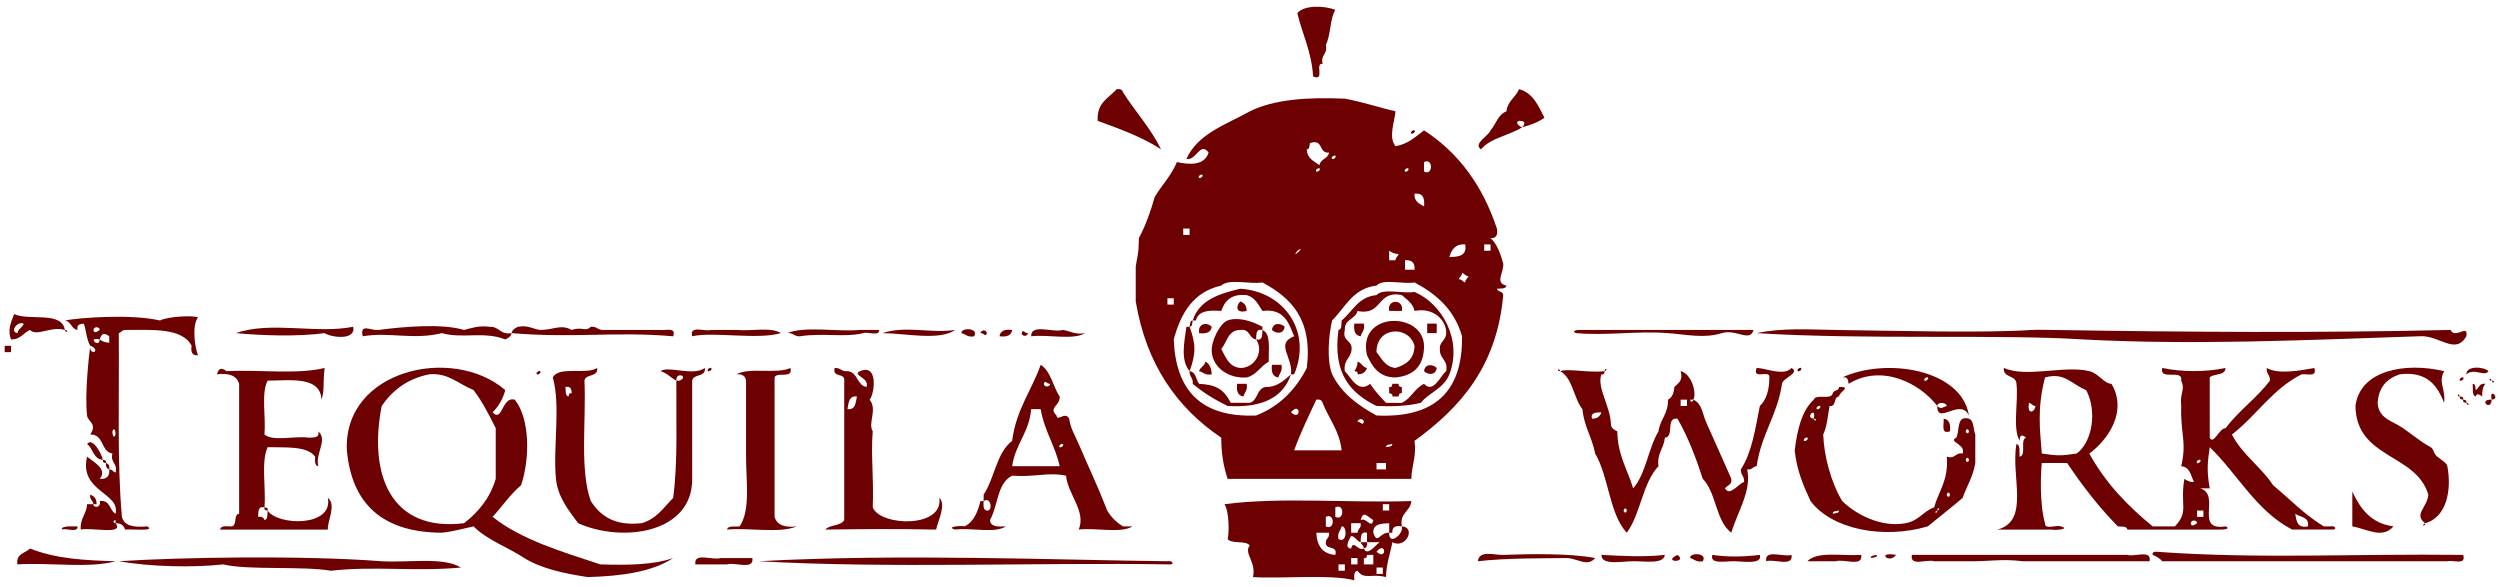 <?xml version="1.0" encoding="utf-8"?>
<!-- Generator: Adobe Illustrator 21.0.2, SVG Export Plug-In . SVG Version: 6.00 Build 0)  -->
<svg version="1.1" id="logo-customer-tequila-works" xmlns="http://www.w3.org/2000/svg" xmlns:xlink="http://www.w3.org/1999/xlink" x="0px" y="0px"
	 viewBox="0 0 538 126.316" enable-background="new 0 0 538 126.316" xml:space="preserve">
<g>
	<g id="XMLID_3_">
		<path fill="#6D0000" d="M536.216,81.918C537.033,81.846,536.629,82.904,536.216,81.918L536.216,81.918z"/>
		<path fill="#6D0000" d="M536.216,86.01C535.562,83.172,538.255,85.865,536.216,86.01L536.216,86.01z"/>
		<path fill="#6D0000" d="M536.216,81.918C535.392,81.983,535.797,80.924,536.216,81.918L536.216,81.918z"/>
		<path fill="#6D0000" d="M536.216,86.01C536.023,88.686,533.209,85.881,536.216,86.01L536.216,86.01z"/>
		<path fill="#6D0000" d="M535.53,79.873c-0.905,1.301-3.024-0.785-4.771,0.678C530.775,78.57,534.616,78.943,535.53,79.873z"/>
		<path fill="#6D0000" d="M532.804,83.955c0.695-0.436,0.704-1.559,2.046-1.357c-0.533,0.607-0.735,1.535-0.68,2.725
			c-0.606-0.42-1.221-0.824-1.366,0c-0.922-0.211-0.565-1.705-0.679-2.725C532.789,82.613,532.651,83.43,532.804,83.955z"/>
		<path fill="#6D0000" d="M530.759,86.69C531.584,86.617,531.179,87.676,530.759,86.69L530.759,86.69z"/>
		<path fill="#6D0000" d="M527.347,71.002c1.018,2.078,3.889-1.455,3.411,1.367c-2.434,4.188-5.797-0.381-10.229,0
			c-25.042,0.832-48.355,1.932-72.264,0.678c-17.701-1.154-46.543,0.115-70.228-1.357c5.58-1.188,11.393-0.76,17.046-0.688
			c12.97,0.178,31.924,0.695,42.273,0c1.181-0.072,2.838-0.016,4.083,0C470.114,71.463,499.321,71.674,527.347,71.002z"/>
		<path fill="#6D0000" d="M530.08,86.01c0.412,0.033,0.809,0.098,0.679,0.68C530.346,86.649,529.95,86.584,530.08,86.01z"/>
		<path fill="#6D0000" d="M530.08,119.412c0.695,2.289-2.119,1.061-3.412,1.367c-1.367,0-2.725,0-4.092,0
			c-19.091,0-38.174,0-57.266,0c-0.5-0.639-1.244-1.035-2.045-1.367c-0.129-0.582,0.259-0.646,0.68-0.678
			C486.214,120.342,506.655,119.129,530.08,119.412z"/>
		<path fill="#6D0000" d="M530.08,81.231c0.348,0.357-0.493,0.873-0.688,0.688C529.045,81.563,529.885,81.045,530.08,81.231z"/>
		<path fill="#6D0000" d="M529.392,85.322c0.421,0.041,0.809,0.105,0.688,0.688C529.659,85.969,529.271,85.904,529.392,85.322z"/>
		<path fill="#6D0000" d="M529.392,85.322C528.568,85.395,528.98,84.336,529.392,85.322L529.392,85.322z"/>
		<path fill="#6D0000" d="M526.668,100.322c0.954,4.996-0.081,10.988-4.771,12.273c-2.555-1.908,0.445-3.33,0.68-6.137
			c-2.636-8.951-15.517-7.666-15.679-19.092c0.971-7.682,10.625-9.484,19.091-7.494c-1.342,2.434,0.315,3.639,0,6.816
			c-1.512-3.711-3.622-6.834-9.549-6.139c-2.741,0.891-4.545,2.727-4.771,6.139c0.154,3.443,3.355,3.971,5.458,5.449
			c1.674,1.19,3.663,2.725,4.771,3.412c1.65,1.027,1.375,0.551,2.047,2.047C524.363,98.535,526.53,99.393,526.668,100.322z"/>
		<path fill="#6D0000" d="M521.896,112.596C521.962,113.422,520.902,113.018,521.896,112.596L521.896,112.596z"/>
		<path fill="#6D0000" d="M515.081,113.275c-2.402,2.75-5.499,0.615-8.862,0c0-2.498,0-4.996,0-7.496
			C507.949,109.5,510.245,112.652,515.081,113.275z"/>
		<path fill="#6D0000" d="M501.439,113.275c1.221-0.193,1.398,0.647,0.688,0.688c-2.96,0-5.911,0-8.862,0
			c-7.77-4.051-11.708-11.926-17.732-17.732c-0.396,2.928-0.736,4.803,0,8.861c-0.679,0-1.358,0-2.046,0
			c4.602,1.416-1.447,9.244,5.458,8.184c1.245,0.533-0.412,0.736-1.366,0.688c-0.906,0-1.819,0-2.725,0c-5.685,0-11.361,0-17.046,0
			c-0.113-0.801-1.245-0.582-2.046-0.688c-4.059-4.123-7.625-8.732-10.908-13.633c-1.819,0-3.639,0-5.458,0
			c-0.234,2.078-0.509,8.822,0.688,12.953c-0.113,1.48,2.417,0.309,3.404,0.68c2.167,0.574-1.205,0.899-2.046,0.688
			c-3.856,0-7.722,0-11.587,0c7.107-1.867,2.798-11.498,4.092-18.412c0.922,0.211,0.565,1.707,0.679,2.725
			c1.536-0.281,0.024-3.613,1.366-4.09c-0.841-0.762-1.398-0.592-1.366,0.686c-1.576-2.74-0.234-8.4-0.679-12.273
			c-0.081-1.965-2.911-1.18-2.726-3.412c4.925,2.158,13.035-0.631,18.404,0.688c2.061,0.502,3.089,2.66,4.77,2.725
			c3.575,6.064-0.936,12.201-4.77,15c3.461,6.314,8.256,11.287,13.641,15.678c1.585,0,3.178,0,4.771,0
			c3.097-3.217,1.06-4.584,2.046-10.228c0.55,0.363,1.107,0.711,2.046,0.687c-0.646-1.4-0.849-3.25-2.733-3.412
			c1.246-5.273-0.178-6.842,0-12.955c-0.323-3.016,0.939-3.387,0-5.449c0.413-2.684-4.714,0.17-4.084-2.732
			c4.214,0.889,9.413,0.889,13.634,0c-0.073,1.754-2.539,1.1-3.412,2.045c0,4.318,0,8.637,0,12.955
			c0.849,1.672,1.989-2.039,3.412-2.047c2.822-3.768,6.703-6.469,9.541-10.221c0.089-1.229-0.832-1.439-0.679-2.732
			c2.507,1.479,7.52,0.5,10.228,0c0.688,2.053-1.52,1.213-2.725,1.365c-6.219,3.105-9.743,8.896-15,12.955
			c2.24,4.342,6.251,6.93,8.863,10.908c3.589,3,6.808,6.371,10.907,8.861C500.534,113.275,500.986,113.275,501.439,113.275z
			 M496.669,113.275c0.323-2.135-1.715-1.924-2.726-2.725C494.177,112.135,494.38,113.744,496.669,113.275z M474.174,111.229
			c0-0.451,0-0.904,0-1.357c-0.453,0-0.914,0-1.367,0c0,0.453,0,0.906,0,1.357C473.26,111.229,473.72,111.229,474.174,111.229z
			 M472.806,99.643c0.185,0.186,1.035-0.332,0.68-0.68C473.301,98.77,472.451,99.287,472.806,99.643z M472.806,112.596
			c-0.008-0.686-1.196-0.855-1.366,0C471.586,113.422,472.201,113.018,472.806,112.596z M446.899,97.598
			c3.389-2.475,4.44-9.162,2.046-13.643c-3.291-1.357-4.658-3.912-8.862-2.725c-1.738,6.809-1.075,11.305-0.688,16.367
			C442.76,98.106,443.536,98.106,446.899,97.598z M436.671,86.69c-0.582,2.377,1.075,2.361,1.366,0.678
			C437.35,87.367,437.228,86.818,436.671,86.69z"/>
		<path fill="#6D0000" d="M457.807,119.412c1.553,0.494,5.321-1.229,4.771,1.367c-9.088,0-18.177,0-27.266,0
			c-4.811-0.582-6.809,0.09-12.274,0c-2.273,0-4.544,0-6.817,0c-1.552-0.502-5.319,1.229-4.777-1.367
			C426.902,119.412,442.355,119.412,457.807,119.412z"/>
		<path fill="#6D0000" d="M425.083,93.506c0,2.045,0,4.092,0,6.137c-0.468,2.943-1.843,4.973-2.724,7.496
			c-2.442,2.111-5.006,4.082-7.504,6.137c-9.599,2.822-20.637,0.639-25.229-5.449c-1.505-3.268-2.968-6.582-3.404-10.908
			c0.55-4.455,1.504-8.498,4.091-10.908c0.47-1.35,3.801,0.162,4.092-1.367c0.162-0.744,1.351-0.461,1.358-1.365
			c2.879-0.113-0.008,1.051,0,2.045c-1.285,0.082-0.469,2.256-2.045,2.045c-0.373,2.127-0.559,4.447-1.359,6.139
			c0.162,4.576,1.617,10.195,4.084,14.32c2.821,2.756,8.215,5.756,13.641,4.77c2.847-0.516,3.85-2.627,6.137-3.412
			c0.995-3.541,3.162-5.918,2.726-10.908c1.924,0.566,1.763-0.961,3.413-0.678c0.784-1.998-3.275-2.531-1.367-3.412
			c0.623-1.197,0.234-3.396,1.367-4.092C425.059,89.438,424.469,92.074,425.083,93.506z M423.038,92.826c0,0.371,0.55,0.768,0.679,0
			C423.717,92.445,423.168,92.049,423.038,92.826z M423.038,98.963c0,0.373,0.55,0.77,0.679,0
			C423.717,98.584,423.168,98.188,423.038,98.963z M419.625,106.459c0.009-0.379-0.549-0.775-0.679,0
			C418.946,106.84,419.496,107.236,419.625,106.459z M416.901,109.871C417.895,109.451,416.827,109.047,416.901,109.871
			C415.906,110.283,416.973,110.697,416.901,109.871z M394.405,110.551c0.526-0.154,1.343-0.016,1.358-0.68
			C395.238,110.016,394.422,109.889,394.405,110.551z M390.993,88.047c0.185,0.195,1.035-0.322,0.68-0.68
			C391.486,87.182,390.637,87.699,390.993,88.047z M390.313,90.094C390.734,91.088,391.138,90.027,390.313,90.094
			C390.961,87.264,388.268,89.955,390.313,90.094z M388.268,94.871c0.186,0.186,1.034-0.33,0.679-0.686
			C388.761,93.998,387.912,94.516,388.268,94.871z"/>
		<path fill="#6D0000" d="M423.717,89.414c-1.844-3.898-6.873,2.207-6.815-2.047c0.896,0.816,1.075,0.268,2.045,0
			c-0.153-0.863-2.037-0.889-2.045,0c-3.736-4.883-11.911-9.137-19.092-4.769c-0.072-0.834-0.202-1.617-1.366-1.367
			C405.943,76.84,422.157,79.5,423.717,89.414z M414.176,81.918c0.186,0.186,1.034-0.33,0.68-0.688
			C414.669,81.045,413.82,81.563,414.176,81.918z"/>
		<path fill="#6D0000" d="M418.267,90.094c1.196,0.17,1.552,1.172,1.357,2.732C417.58,93.514,418.421,91.307,418.267,90.094z"/>
		<path fill="#6D0000" d="M408.039,119.412C406.542,121.498,403.672,118.629,408.039,119.412L408.039,119.412z"/>
		<path fill="#6D0000" d="M403.947,119.412c-0.017,0.664-0.834,0.525-1.366,0.68C402.604,119.43,403.422,119.566,403.947,119.412z"
			/>
		<path fill="#6D0000" d="M400.535,119.412c0.42,2.693-3.744,0.801-5.45,1.367c-2.046,0-4.092,0-6.138,0
			C391.034,118.549,396.5,119.695,400.535,119.412z"/>
		<path fill="#6D0000" d="M387.581,79.186c0.355,0.355-0.493,0.873-0.68,0.688C386.546,79.516,387.395,79,387.581,79.186z"/>
		<path fill="#6D0000" d="M385.535,79.186c1.933,1.107-1.893,2.135-2.046,3.412c-0.986,6.736-4.512,10.932-5.45,17.725
			c-0.873,0.041-0.945,0.873-2.046,0.688c1.003,4.656-2.134,9.178-3.412,13.633c-3.38-2.523-3.202-8.611-6.137-11.596
			c-1.505-4.625-3.202-9.064-5.45-12.953c-2.644-0.365-0.59,3.961-2.725,4.092c-0.178,2.328-1.73,3.273-1.366,6.137
			c-3.429,3.613-3.833,10.26-6.817,14.32c-3.824-4.133-3.841-12.072-6.816-17.045c-0.622-3.469-2.393-5.791-2.732-9.551
			c-1.917-2.393-2.029-6.598-4.772-8.174c1.488-0.646,6.121,0.412,9.55,0c-0.04,0.412-0.104,0.801-0.688,0.678
			c-1.075,2.904,2.021,6.906,2.046,10.908c0.146,0.768,0.761,1.061,1.367,1.367c0.08,5.143,2.216,8.232,3.412,12.266
			c2.757-3.145,3.234-8.578,5.45-12.266c0.363-2.596,2.126-3.783,2.046-6.816c0.913-0.453,1.269-1.465,1.365-2.732
			c0.769-0.816,1.941-1.238,1.358-3.404c2.313,0.502,3.526,4.672,2.734,6.137c-0.235,0-0.462,0-0.688,0
			c0.13,0.768,0.688,0.371,0.688,0c1.859,0.793,1.956,3.008,2.724,4.771c1.877,4.293,3.729,8.264,5.45,12.266
			c0.21,1.342-0.913,1.359-1.358,2.045c1.027,1.852,2.936-1.082,4.092-1.357c0.154-1.293-0.769-1.504-0.688-2.725
			c2.361-3.559,3.113-8.709,4.092-13.643c1.398-1.332,2.038-3.42,2.046-6.137c0.219-1.803-3.816,0.639-2.726-2.045
			C380.094,79.217,383.877,81.022,385.535,79.186z M363.04,87.367c0-0.451,0-0.904,0-1.357c-0.452,0-0.905,0-1.367,0
			c0,0.453,0,0.906,0,1.357C362.135,87.367,362.588,87.367,363.04,87.367z M349.407,109.871c-0.009,0.373,0.55,0.768,0.679,0
			C350.086,109.492,349.536,109.096,349.407,109.871z M342.583,90.094c1.173,0.039,1.754-0.525,2.045-1.359
			C343.56,88.799,342.266,88.639,342.583,90.094z"/>
		<path fill="#6D0000" d="M385.535,119.412c0.42,2.693-3.743,0.801-5.45,1.367C379.664,118.086,383.829,119.971,385.535,119.412z"/>
		<path fill="#6D0000" d="M378.719,119.412c0.606,2.111-3.437,1.4-5.449,1.367c-1.974-0.041-5.41,0.729-4.771-1.367
			C371.408,119.85,374.886,119.899,378.719,119.412z"/>
		<path fill="#6D0000" d="M347.361,71.002c9.994,0,19.996,0,29.999,0c-0.761,2.75-3.752-0.275-6.825,0.688
			c-3.809,1.18-7.39,0.322-11.586,0c-6.559-0.518-13.052,0.582-19.77,0c-1.051-0.363-0.049-0.711,0.679-0.688
			c0.914,0,1.819,0,2.726,0C344.176,71.002,345.768,71.002,347.361,71.002z"/>
		<path fill="#6D0000" d="M363.719,120.092c-0.218-1.197,3.825-1.213,2.726,0.688C365.021,121.063,364.64,120.311,363.719,120.092z"
			/>
		<path fill="#6D0000" d="M360.994,119.412C363.34,121.176,357.484,121.063,360.994,119.412L360.994,119.412z"/>
		<path fill="#6D0000" d="M358.269,119.412c-0.219,2.047-4.205,1.344-6.816,1.367c-2.516,0.016-6.865,0.945-6.825-1.367
			C349.164,119.639,353.781,119.93,358.269,119.412z"/>
		<path fill="#6D0000" d="M345.315,79.873C345.243,79.047,346.302,79.451,345.315,79.873L345.315,79.873z"/>
		<path fill="#6D0000" d="M343.269,120.092c-1.625,2.037-3.986-0.023-6.137,0c-5.466,0.082-12.833-0.031-19.092,0.688
			c0.284-2.482,3.599-1.293,5.45-1.367C329.094,119.195,338.053,119.049,343.269,120.092z"/>
		<path fill="#6D0000" d="M335.765,79.873C334.941,79.938,335.345,78.877,335.765,79.873L335.765,79.873z"/>
		<path fill="#6D0000" d="M326.903,19.188c3.049,0.816,4.133,3.598,5.458,6.137c-1.301,0.971-2.959,1.586-4.778,2.045
			c0.768-0.84,0.599-1.399-0.68-1.357c-0.954,0.234-0.056,1.197,0.68,1.357c-2.741,1.805-6.824,2.266-8.862,4.772
			c-1.811-1.205,1.609-2.877,2.046-4.092c1.165-1.334,1.593-3.402,3.413-4.084C324.437,21.727,326.168,20.957,326.903,19.188z"/>
		<path fill="#6D0000" d="M324.179,61.461c-0.114,0.801-1.246,0.574-2.047,0.678c0.17,0.746,1.358,0.471,1.358,1.367
			c-1.358,15.461-9.339,24.291-19.082,31.365c0.452,3.412-0.631,5.273-0.689,8.176c-13.18,0-26.359,0-39.539,0
			c-0.842-2.572-1.375-5.441-1.367-8.861c-9.501-6.406-16.115-15.695-18.403-29.312c0-2.506,0-5.006,0-7.504
			c0.372-2.523,0.631-2.449,0.679-6.137c1.432-2.66,2.507-5.67,3.412-8.863c1.52-2.562,3.591-4.592,4.771-7.496
			c2.66,0.6,5.951,0.809,6.815-2.045c-1.835-2.449-2.644,1.844-4.77,1.359c2.481-5.467,8.538-7.367,13.632-10.223
			c5.159-2.57,12.363-3.088,20.458-2.732c3.841,0.703,7.228,1.869,10.907,2.732c-0.209,2.24-1.576,5.58,0,7.496
			c2.718-0.461,4.318-2.045,6.138-3.412c7.447,4.82,12.622,11.928,15.679,21.137c0.235,1.375-0.137,2.135-1.366,2.047
			c1.44,1.293,2.103,3.355,2.725,5.457C323.677,58.719,321.592,60.838,324.179,61.461z M320.766,53.965c0-0.461,0-0.914,0-1.367
			c-0.452,0-0.906,0-1.358,0c0,0.453,0,0.906,0,1.367C319.86,53.965,320.314,53.965,320.766,53.965z M311.904,55.324
			c1.997-0.049,3.841-0.244,3.412-2.727C313.134,52.461,312.365,53.738,311.904,55.324z M315.316,60.781
			c-0.008-0.688,0.551-0.816,0.68-1.365c-0.688,0-0.809-0.551-1.367-0.68c0.008,0.68-0.549,0.809-0.679,1.357
			C314.636,60.094,314.759,60.652,315.316,60.781z M296.225,89.414c12.404,0.59,18.573-5.062,18.403-17.045
			c-1.601-5.668-5.474-9.065-10.22-11.588c-2.523,0.438-6.793-0.881-8.184,0.68c-5.094,0.59-6.695,4.666-9.55,7.504
			c-0.752,3.162-1.204,8.514,0,11.586C288.706,84.66,292.256,87.248,296.225,89.414z M306.454,36.92
			c1.982,1.002,1.982-3.049,0-2.047C306.454,35.553,306.454,36.233,306.454,36.92z M306.454,44.416
			c0.186-1.779-0.25-2.936-2.045-2.727C304.287,43.397,305.452,43.826,306.454,44.416z M304.409,58.049
			c0.12-1.481-0.559-2.168-2.046-2.037c0,0.678,0,1.357,0,2.037C303.042,58.049,303.72,58.049,304.409,58.049z M302.363,36.92
			c0.185,0.186,1.035-0.332,0.679-0.688C302.856,36.047,302.007,36.565,302.363,36.92z M300.996,54.645
			c-0.938,0.031-1.496-0.324-2.045-0.68c0,0.68,0,1.359,0,2.047c0.452,0,0.913,0,1.365,0
			C300.308,55.324,300.867,55.193,300.996,54.645z M298.271,96.231c0.525-0.154,1.342-0.016,1.358-0.68
			C299.103,95.705,298.287,95.568,298.271,96.231z M298.271,101.01c0-0.461,0-0.914,0-1.367c-0.688,0-1.366,0-2.046,0
			c0,0.453,0,0.906,0,1.367C296.905,101.01,297.584,101.01,298.271,101.01z M292.134,90.781c0.761-0.074,1.06,0.986,1.367,0
			C293.493,90.094,292.303,89.924,292.134,90.781z M278.502,96.918c3.403,0,6.815,0,10.22,0c-0.484-4.287-2.757-6.793-4.091-10.229
			c-0.146-0.535-0.566-0.793-1.359-0.68C281.606,89.568,279.884,93.068,278.502,96.918z M286.676,34.188
			c0.194,0.193,1.035-0.324,0.688-0.68C287.169,33.322,286.328,33.838,286.676,34.188z M285.997,32.828
			c-2.305,0.26-1.076-3.024-4.092-2.045c-0.153,0.525-0.017,1.342-0.679,1.358c0.048,2.006,1.561,2.539,2.725,3.412
			C284.153,34.162,285.795,34.219,285.997,32.828z M283.271,36.92c0.187,0.186,1.035-0.332,0.68-0.688
			C283.765,36.047,282.916,36.565,283.271,36.92z M281.226,79.186c1.285-10.602-3.493-15.145-9.55-18.404
			c-2.741,0.438-7.245-0.889-8.862,0.68c-5.951,1.318-8.685,5.854-10.221,11.586c0.404,10.957,5.878,16.852,17.725,16.367
			C275.38,87.434,278.824,83.834,281.226,79.186z M279.18,53.965C277.531,56.244,281.469,52.316,279.18,53.965L279.18,53.965z
			 M277.813,88.734C280.11,90.805,279.884,86.213,277.813,88.734L277.813,88.734z M258.044,38.277
			c0.185,0.195,1.034-0.322,0.679-0.678C258.537,37.414,257.687,37.93,258.044,38.277z M255.998,50.553c0-0.453,0-0.906,0-1.367
			c-0.453,0-0.905,0-1.367,0c0,0.461,0,0.914,0,1.367C255.093,50.553,255.545,50.553,255.998,50.553z M252.594,65.553
			c0-0.453,0-0.906,0-1.367c-0.461,0-0.913,0-1.367,0c0,0.461,0,0.914,0,1.367C251.68,65.553,252.133,65.553,252.594,65.553z"/>
		<path fill="#6D0000" d="M304.409,62.828c5.91,2.498,10.35,10.342,7.495,17.723c-1.181,3.074-4.439,3.932-6.137,6.139
			c-2.733,0.67-5.984,0.832-9.542,0.678c-5.482-2.699-9.493-6.873-8.183-16.365c0.801-0.105,0.574-1.236,0.679-2.037
			c2.378-1.949,3.55-5.094,7.504-5.459C297.616,61.938,301.886,63.256,304.409,62.828z M311.224,79.873
			c0.445-2.498-1.479-2.621-1.366-4.779c-0.121-1.584,1.334-1.803,1.366-3.404c0.058-2.912-2.887-5.604-6.815-4.771
			c-0.357-1.697-1.667-2.434-2.733-3.412c-5.45-1.131-4.092,4.545-9.542,3.412c-0.428,1.844-2.846,1.689-2.725,4.084
			c-0.68,2.725,2.038,2.053,1.358,4.779c-0.389,1.424-1.69,1.939-1.358,4.092c1.318,1.301,2.839,4.844,5.45,2.725
			c0.977,1.527,2.19,2.807,3.412,4.092c1.132,0,2.273,0,3.404,0c2.013-0.947,2.766-3.154,4.778-4.092
			C308.484,84.805,310.037,80.762,311.224,79.873z"/>
		<path fill="#6D0000" d="M309.178,69.645c0,0.678,0,1.357,0,2.045c-0.687,0-1.366,0-2.045,0c0-0.688,0-1.367,0-2.045
			C307.812,69.645,308.492,69.645,309.178,69.645z"/>
		<path fill="#6D0000" d="M309.178,79.186c-0.193,1.584-1.819,1.568-2.725,0.688C306.64,78.287,308.273,78.303,309.178,79.186z"/>
		<path fill="#6D0000" d="M306.454,74.414c0,4.318-2.207,6.438-6.138,6.816c-3.605-0.023-4.956-2.312-6.137-4.771
			C292.029,66.959,306.252,66.959,306.454,74.414z M300.316,79.186c2.257-0.695,4.02-1.885,4.093-4.771
			c-1.271-4.479-8.24-4.156-8.184,1.367C297.357,77.149,298.052,78.951,300.316,79.186z"/>
		<path fill="#6D0000" d="M304.409,28.049c0.347,0.355-0.494,0.875-0.689,0.687C303.374,28.381,304.215,27.863,304.409,28.049z"/>
		<path fill="#6D0000" d="M301.676,113.275c3.105,0.178,0.897,4.924-2.046,3.412c-0.444,2.508-1.317,4.586-1.358,7.496
			c-3.202-0.824-4.666,0.672-6.138-1.357c-0.792,0.111-0.744,1.074-0.679,2.045c-5.054-1.359-16.325-0.268-21.824-0.688
			c0.801-3.242-2.054-5.094-0.68-6.816c-0.905-1.133-3.864-0.226-4.77-1.367c0.331-0.824,0.404-5.951-0.68-7.494
			c12.04-1.594,27.039-0.227,40.219-0.68C303.527,110.123,301.158,110.26,301.676,113.275c-1.367-0.234-2.127,0.137-2.046,1.367
			c-0.227,0-0.453,0-0.679,0c0-0.68,0-1.367,0-2.047c-1.739,0.082-3.51,0.131-3.413,2.047c0.882,2.732,1.415-0.188,3.413,0
			C298.804,117.602,302.152,114.9,301.676,113.275z M298.951,109.871c0-0.461,0-0.914,0-1.365c-0.453,0-0.906,0-1.367,0
			c0,0.451,0,0.904,0,1.365C298.045,109.871,298.498,109.871,298.951,109.871z M297.584,123.504c0-0.453,0-0.904,0-1.367
			c-0.452,0-0.906,0-1.358,0c0,0.463,0,0.914,0,1.367C296.677,123.504,297.132,123.504,297.584,123.504z M296.225,118.734
			C298.522,120.805,298.287,116.211,296.225,118.734L296.225,118.734z M296.905,116.688c-0.906,0-1.819,0-2.726,0
			c0-0.688,0-1.365,0-2.045c-1.455-0.324-1.302,0.971-1.366,2.045c-0.898-0.242-1.067-1.205-2.046-1.365
			c-0.194,0.42-1.69,2.627,0,2.725c0.453-2.039,1.455,0.654,2.733,0C294.261,119.85,296.136,117.133,296.905,116.688z
			 M295.538,121.459c0-0.68,0-1.367,0-2.047c-0.452,0-0.905,0-1.358,0c-0.04,0.414-0.104,0.809-0.679,0.68c0,0.461,0,0.914,0,1.367
			C294.179,121.459,294.859,121.459,295.538,121.459z M292.813,111.918c1.27-0.656,2.28,2.037,2.725,0
			C294.342,111.318,293.427,109.629,292.813,111.918z M292.134,114.643c0.041-0.873,0.873-0.945,0.68-2.047c-0.68,0-1.358,0-2.046,0
			c0,0.68,0,1.367,0,2.047C291.22,114.643,291.681,114.643,292.134,114.643z M292.134,121.459c0-0.453,0-0.906,0-1.367
			c-0.452,0-0.913,0-1.366,0c0,0.461,0,0.914,0,1.367C291.22,121.459,291.681,121.459,292.134,121.459z M289.409,122.826
			c0-0.461,0-0.914,0-1.367c-0.461,0-0.914,0-1.366,0c0,0.453,0,0.906,0,1.367C288.495,122.826,288.948,122.826,289.409,122.826z
			 M288.043,116c1.899,1.1,1.884-2.943,0.679-2.725C288.511,114.197,287.751,114.578,288.043,116z M287.363,111.229
			c1.989,1.004,1.989-3.047,0-2.045C287.363,109.871,287.363,110.551,287.363,111.229z M287.363,119.412
			c0.599-2.191-2.248-0.93-2.046-2.725c0.032-0.873,0.874-0.945,0.68-2.045c-0.906,0-1.819,0-2.726,0
			C283.401,117.465,284.598,119.219,287.363,119.412z M285.317,113.275c1.989,1.002,1.989-3.049,0-2.047
			C285.317,111.918,285.317,112.596,285.317,113.275z"/>
		<path fill="#6D0000" d="M298.951,66.918c-0.534-2.627,3.267-2.627,2.725,0C300.77,66.918,299.864,66.918,298.951,66.918z"/>
		<path fill="#6D0000" d="M301.676,83.277c0,0.451,0,0.914,0,1.365c-0.574-0.129-0.639,0.268-0.68,0.68c-0.452,0-0.905,0-1.366,0
			c0.13-0.582-0.267-0.639-0.679-0.68c0-0.451,0-0.914,0-1.365c0.582,0.129,0.646-0.268,0.679-0.68c0.461,0,0.914,0,1.366,0
			C300.875,83.18,301.262,83.236,301.676,83.277z"/>
		<path fill="#6D0000" d="M294.179,116.688c0.113,0.793-0.153,1.213-0.679,1.359c0-0.68-0.559-0.809-0.688-1.359
			C293.266,116.688,293.727,116.688,294.179,116.688z"/>
		<path fill="#6D0000" d="M293.501,69.645c0.282,1.422-0.47,1.803-0.688,2.725c-1.197-0.162-1.553-1.174-1.358-2.725
			C292.134,69.645,292.813,69.645,293.501,69.645z"/>
		<path fill="#6D0000" d="M292.134,77.826c0.898,0.234,1.067,1.197,2.046,1.359c-0.299,0.84-0.873,1.398-2.046,1.365
			c0.122-0.58-0.267-0.646-0.679-0.678C291.81,79.322,292.166,78.766,292.134,77.826z"/>
		<path fill="#6D0000" d="M287.363,2.143c-1.221,1.965-0.945,5.416-2.046,7.504c0.494,2.086-1.181,2.004-0.686,4.092
			c-1.804-0.219,0.639,3.816-2.046,2.725c-0.332-5.346-2.297-9.057-3.404-13.633C280.643,1.043,285.083,1.18,287.363,2.143z"/>
		<path fill="#6D0000" d="M266.906,62.139c9.202,0.535,15.557,9.002,11.596,18.412c-0.235,0-0.462,0-0.688,0
			c0.502-3.695-3.477-6.59,0.688-8.182c-1.189-2.902-2.144-6.041-6.825-5.451c-0.906-1.365-1.585-2.959-3.404-3.412
			c-3.282-0.33-4.706,1.205-5.458,3.412c-2.741-0.242-4.989,0.01-5.45,2.047c-0.226,0-0.452,0-0.687,0
			C258.027,64.623,262.289,63.207,266.906,62.139z"/>
		<path fill="#6D0000" d="M275.768,78.506c0.29,1.424-0.461,1.803-0.68,2.725c-1.196-0.162-1.553-1.172-1.366-2.725
			C274.409,78.506,275.089,78.506,275.768,78.506z"/>
		<path fill="#6D0000" d="M276.455,70.322c-0.193,1.586-1.827,1.57-2.732,0.68C273.917,69.426,275.55,69.441,276.455,70.322z"/>
		<path fill="#6D0000" d="M271.677,71.002c1.9,0.832,1.27,4.189,1.366,6.824c-1.795,0.932-2.587,2.871-4.771,3.404
			c-3.809,0.268-7.173-2.014-7.504-5.449c-0.218-2.305,1.755-6.195,3.413-6.816c2.061-0.777,4.98-0.016,7.495,1.357
			C271.677,70.549,271.677,70.775,271.677,71.002c-1.456-0.314-1.294,0.979-1.358,2.045c-1.609-0.209-1.27-2.359-3.412-2.045
			c-2.701,0.023-2.822,2.637-4.092,4.092c0.971,1.762,1.602,3.857,4.092,4.092c3.064,0.057,5.199-3.502,3.412-6.139
			C271.773,73.371,271.611,72.078,271.677,71.002z"/>
		<path fill="#6D0000" d="M272.364,83.277c2.11,0.08,3.574-1.004,5.449-2.727c-1.69,5.127-6.38,7.254-13.632,6.816
			c-2.75-1.342-5.289-2.894-7.504-4.769c0.153-1.295-0.769-1.504-0.68-2.725c1.398,0.186,1.358,1.818,2.046,2.725
			c3.355,0.211,5.191,0.889,6.816,4.092c1.366,0,2.733,0,4.091,0C270.747,86.213,270.39,83.584,272.364,83.277z"/>
		<path fill="#6D0000" d="M268.272,82.598c0.291,1.424-0.469,1.803-0.679,2.725c-1.205-0.162-1.561-1.172-1.367-2.725
			C266.906,82.598,267.594,82.598,268.272,82.598z"/>
		<path fill="#6D0000" d="M266.906,64.873c0.841,0.291,1.398,0.873,1.366,2.045C265.903,67.51,265.935,65.867,266.906,64.873z"/>
		<path fill="#6D0000" d="M260.768,80.551c-1.423,0.293-1.803-0.469-2.725-0.678c0.242-0.898,1.196-1.076,1.366-2.047
			C260.324,78.272,260.679,79.281,260.768,80.551z"/>
		<path fill="#6D0000" d="M258.044,71.69c-0.316-2.127,1.714-2.441,2.725-1.367C260.607,71.527,259.596,71.875,258.044,71.69z"/>
		<path fill="#6D0000" d="M256.677,68.965c-0.146,0.525-0.017,1.342-0.68,1.357C256.151,69.797,256.013,68.981,256.677,68.965z"/>
		<path fill="#6D0000" d="M255.998,70.322c1.375,3.721,1.375,5.83,0,9.551c-1.997-2.379-1.141-6.203-0.679-9.551
			C255.545,70.322,255.771,70.322,255.998,70.322z"/>
		<path fill="#6D0000" d="M251.226,120.779c1.222-0.193,1.399,0.639,0.68,0.68c-29.319-0.453-60.45,0.906-88.63-0.68
			C193.695,119.098,228.408,120.545,251.226,120.779z"/>
		<path fill="#6D0000" d="M241.677,19.875c2.644,4.172,5.943,7.697,8.184,12.266c-3.971-2.619-8.807-4.367-13.634-6.129
			c-0.274-3.914,2.369-4.9,4.091-6.824C241.111,19.082,241.531,19.34,241.677,19.875z"/>
		<path fill="#6D0000" d="M241.677,113.275c0.688,0,1.366,0,2.046,0c-2.515,1.576-7.94,0.242-11.587,0.688
			c1.657-3.904-2.321-7.535-2.726-11.596c-3.833-0.816-6.59,0.355-11.595,0c-3.243,1.529-3.032,6.51-4.771,9.551
			c0.105,1.486,1.723,1.463,3.412,1.357c-2.288,1.576-7.487,0.242-10.908,0.688c-2.166-0.574,1.205-0.906,2.038-0.688
			c1.982-0.978,2.814-3.098,3.412-5.449c0.227,0,0.454,0,0.68,0c-0.057,0.961-0.113,1.924,0.688,2.045
			c1.318,0.268,0.994-3.105-0.688-2.045c0-0.461,0-0.914,0-1.367c2.36-3.559,2.773-9.049,6.138-11.588
			c0.832-6.67,4.181-10.818,6.137-16.365c2.24,1.398,2.604,4.666,4.092,6.816c0.153,2.037-2.515,2.32-0.68,4.092
			c0.187,1.432,1.819-0.986,2.726,0.68c0.218,1.973,1.293,3.703,2.046,5.457c2.264,5.297,4.221,9.348,6.137,14.32
			C239.123,111.295,240.255,112.426,241.677,113.275z M228.045,96.231c0.186,0.193,1.035-0.324,0.679-0.68
			C228.538,95.365,227.689,95.883,228.045,96.231z M217.816,100.322c3.412,0,6.816,0,10.229,0
			c-0.986-4.473-3.308-7.602-4.092-12.275c-0.679,0-1.366,0-2.046,0C221.487,93.086,218.495,95.543,217.816,100.322z
			 M225.999,82.598c-0.76,0.064-1.059-0.994-1.366,0C224.64,83.285,225.829,83.455,225.999,82.598z"/>
		<path fill="#6D0000" d="M228.723,71.002c1.602,0.219,2.564,1.084,4.779,0.688c-2.515,1.576-7.949,0.234-11.596,0.68
			C221.81,69.547,226.654,71.656,228.723,71.002z"/>
		<path fill="#6D0000" d="M219.861,71.69c0.308-0.994,0.599,0.064,1.367,0C221.058,72.547,219.87,72.377,219.861,71.69z"/>
		<path fill="#6D0000" d="M215.092,72.369c0.16-1.197,1.172-1.553,2.725-1.367C217.654,72.207,216.643,72.563,215.092,72.369z"/>
		<path fill="#6D0000" d="M212.366,71.69c-0.308,0.986-0.599-0.072-1.367,0C211.169,70.832,212.358,71.002,212.366,71.69z"/>
		<path fill="#6D0000" d="M206.908,71.69c-0.219-1.205,3.824-1.221,2.732,0.68C208.21,72.66,207.83,71.9,206.908,71.69z"/>
		<path fill="#6D0000" d="M189.863,71.69c5.264-1.689,10.172,0.113,15.686-0.688C202.129,73.397,194.771,71.705,189.863,71.69z"/>
		<path fill="#6D0000" d="M202.136,107.139c1.585,1.414-0.347,5.07-0.679,6.824c-9.259-0.17-14.515-0.113-23.861,0
			c0.946-1.1,3.364-0.729,4.083-2.045c0-10.004,0-20.006,0-30c0.202-1.795-2.644-0.541-2.046-2.732
			c1.229-0.082,1.439,0.832,2.733,0.688c2.297,0.201,1.973,3.016,4.092,3.404c0.784-1.998-3.275-2.531-1.367-3.404
			c4.035-1.73,3.072,5.061,2.046,6.137c1.755,2.111-0.429,5.07,0.679,6.816c-0.437,4.754,0.243,10.051,0,16.357
			C189.393,113.25,203.107,113.752,202.136,107.139z M184.413,85.322c-1.803-0.211-1.763,1.424-2.046,2.725
			C184.162,88.258,184.121,86.625,184.413,85.322z"/>
		<path fill="#6D0000" d="M189.183,71.002c0.113,1.48-2.418,0.316-3.412,0.688c-4.076,0.994-8.693-0.105-13.633,0.68
			c-1.221,0.088-1.439-0.834-2.726-0.68c3.874-1.584,10.674-0.234,15.679-0.688C186.459,71.002,187.816,71.002,189.183,71.002z"/>
		<path fill="#6D0000" d="M166.688,111.229c0.509,1.756,2.176,2.371,4.77,2.047c-3.646,1.584-10.221,0.234-15,0.688
			c0.211-0.93,1.707-0.566,2.726-0.688c2.36-3.582,1.366-9.613,1.366-15c0-5.367,0-10.939,0-15.678
			c0.121-1.488-0.558-2.168-2.045-2.047c2.717-1.592,8.667,0.033,11.587-1.365c0.655,2.475-2.943,0.695-3.404,2.045
			C166.688,91.233,166.688,101.236,166.688,111.229z"/>
		<path fill="#6D0000" d="M158.506,71.002c3.113,0.299,7.504-0.688,9.541,0.688c-4.997,1.488-14.611-0.371-19.091,0.68
			c-0.646-2.467,2.684-0.947,4.091-1.367C154.866,71.002,156.685,71.002,158.506,71.002z"/>
		<path fill="#6D0000" d="M161.909,120.092c0.421,2.693-3.743,0.809-5.45,1.367c-2.271,0-4.543,0-6.816,0
			c-0.42-2.693,3.736-0.801,5.451-1.367C157.365,120.092,159.637,120.092,161.909,120.092z"/>
		<path fill="#6D0000" d="M153.047,79.186c0.356,0.355-0.492,0.873-0.679,0.688C152.011,79.516,152.861,79,153.047,79.186z"/>
		<path fill="#6D0000" d="M151.689,79.186c0.25,2.078-2.483,1.164-2.733,2.732c0,7.043,0,14.086,0,21.129
			c0.105,11.619-14.846,13.859-24.541,9.549c-2.07-2.812-4.375-5.604-4.771-9.549c-0.671-6.623,1.059-15.816-0.688-21.816
			c1.317-2.547,7.221-0.51,9.55-2.045c0.258,2.078-2.482,1.164-2.733,2.732c0.396,8.691-1.06,19.244,1.366,25.908
			c2.054,3.17,5.054,5.4,10.908,4.77c3.21-0.881,4.795-3.389,6.816-5.457c1.027-7.609,0.623-16.648,0.688-25.221
			c0.226,0,0.452,0,0.68,0c2.086-0.873-0.784-2.078-0.68,0c-1.205-0.615-1.997-1.648-3.413-2.045
			C143.789,78.635,149.158,81.037,151.689,79.186z M122.369,85.322c0.041-0.412,0.097-0.809,0.68-0.68
			c-0.073-0.832-0.202-1.617-1.367-1.365C121.796,84.078,121.568,85.217,122.369,85.322z"/>
		<path fill="#6D0000" d="M142.138,71.002c1.205,0.162,3.413-0.68,2.726,1.367c-12.607-1.084-21.241,0.461-34.77-0.68
			c0.146-0.768,0.761-1.061,1.366-1.367c2.207-0.395,3.17,0.469,4.771,0.68c2.879,0.023,4.407-1.318,6.817,0
			c2.304-0.785,2.91,0.486,4.091-0.68c1.286-0.152,1.505,0.77,2.726,0.68c2.732,0,5.458,0,8.183,0
			C139.415,71.002,140.773,71.002,142.138,71.002z"/>
		<path fill="#6D0000" d="M144.864,120.092c-4.521,2.977-11.102,3.898-18.403,4.092c-5.135-0.775-9.979-1.836-13.642-4.092
			c-3.541-2.361-7.972-3.84-10.908-6.816c-2.239,0.486-4.357,1.1-6.815,1.367c-12.655-0.072-19.383-6.064-20.45-17.725
			c-0.776-17.361,22.811-22.697,34.091-12.963c-0.534,1.975-1.479,3.527-2.732,4.779c2.15,2.32,1.932-3.484,4.77-2.725
			c3.308,4.1,3.275,12.744,1.367,18.404c-2.346,1.973-4.059,4.576-6.137,6.814c6.201,4.934,14.813,7.465,23.182,10.23
			C135.048,121.645,140.659,121.572,144.864,120.092z M106.682,103.047c0-3.631,0-7.27,0-10.908
			c-1.447-2.861-2.887-5.75-4.771-8.184c-3.679-1.576-5.458-3.734-9.541-3.404c-4.729,0.955-7.916,3.453-10.229,6.816
			c-2.862,14.604,1.819,27.17,17.725,25.229C102.922,110.195,105.437,107.26,106.682,103.047z"/>
		<path fill="#6D0000" d="M116.231,79.873c0.356,0.348-0.492,0.865-0.679,0.678C115.197,80.195,116.046,79.678,116.231,79.873z"/>
		<path fill="#6D0000" d="M105.324,70.322c2.159-0.113,2.279,1.812,4.771,1.367c-0.146,0.76-0.752,1.059-1.358,1.357
			c-4.666-1.826-9.121-0.088-13.641-1.357c-6.202,1.527-11.305-0.307-17.046,0.68c-0.639-2.92,1.747-1.149,3.412-1.367
			c5.49-0.711,13.576-1.424,18.404,0C101.499,70.598,102.978,70.024,105.324,70.322z"/>
		<path fill="#6D0000" d="M82.141,120.779c5.789,0.348,13.269-0.994,17.046,1.357c-9.663,0.906-18.986-0.371-27.954,0.689
			c-6.089-1.061-17.886-0.066-23.183-1.367c-6.614,0.719-15.557,0.525-22.495-0.68C38.501,119.93,64.967,119.461,82.141,120.779z"/>
		<path fill="#6D0000" d="M76.004,70.322c0.631,3.082-4.899,2.256-6.137,1.367c-5.596,0.768-13.31,0.549-19.083,0
			C58.247,69.045,68.072,71.908,76.004,70.322z"/>
		<path fill="#6D0000" d="M70.554,107.139c1.892,1.504-0.098,4.859,0,6.824c-7.73,0-15.453,0-23.183,0
			c0.113-0.801,1.075-0.744,2.045-0.688c1.885,0.291,0.64-2.539,2.046-2.725c0-9.314,0-18.639,0-27.953
			c-0.517-1.754-2.175-2.369-4.771-2.047c0.381-1.414,1.06-1.447,2.038-0.678c6.921-0.357,15.314,0.76,21.137-0.688
			c-0.429,3.436,0.04,4.689-0.68,6.824c-0.242-4.988-6.282-4.172-11.587-4.092c-1.439,2.652-0.348,7.836-0.688,11.588
			c1.845,1.568,6.582,0.242,9.55,0.68c1.067-0.064,2.361,0.096,2.046-1.359c2.094,1.924-0.712,4.707,0,7.496
			c-0.801-0.113-0.744-1.076-0.688-2.047c-1.73-2.351-6.242-1.932-10.221-2.045c-1.464,3.088-0.323,8.773-0.688,12.953
			c-1.455-0.314-1.294,0.978-1.358,2.045c0.793-0.111,1.213,0.154,1.358,0.689c0.801-0.113,0.582-1.246,0.688-2.047
			C59.726,113.147,71.759,113.469,70.554,107.139z"/>
		<path fill="#6D0000" d="M56.913,109.184c0.421,0.041,0.809,0.105,0.688,0.688C57.18,109.83,56.792,109.766,56.913,109.184z"/>
		<path fill="#6D0000" d="M42.601,76.459c-1.229,0.09-1.602-0.678-1.367-2.045c-2.005-3.896-8.401-3.42-14.32-3.412
			c-0.679,0-0.809,0.559-1.358,0.688c0.13,14.166-0.38,27.84,0.68,39.539c0.469,2.039,2.717,2.289,5.458,2.047
			c1.956,1.141-3.485,0.541-4.779,0.688c-0.274-0.865-0.873-1.398-2.045-1.367c0-0.227,0-0.451,0-0.678
			c-0.769,0.129-0.372,0.678,0,0.678c1.956,2.621-5.2,0.842-7.496,1.367c-0.186-2.457,1.262-3.291,1.366-5.457
			c0.453,0,0.906,0,1.358,0c0.064,0.945,1.739,0.719,1.367-0.68c2.328-0.291,2.045,2.037,3.404,2.725
			c1.043-4.578-7.908-4.723-6.13-12.275c1.334,1.117,4.488,2.67,2.726,4.772c1.487,0.129,2.167-0.559,2.045-2.037
			c0.68-0.008,0.809,0.549,1.359,0.678c0.501-2.086-1.173-2.004-0.68-4.09c-2.555-0.396-1.738-4.166-4.77-4.092
			c1.585-2.377-0.51-2.701-0.68-4.092c-0.533-4.375,0.388-12.865,0.68-15c-0.113,0.793,0.145,1.213,0.679,1.367
			c0.954-0.242,0.064-1.205-0.679-1.367c-0.761-1.285-0.874-3.219-1.367-4.77c-0.832,0.072-1.608,0.201-1.358,1.357
			c-1.391-0.193-1.342-1.844-2.732-2.037c2.967-0.574,14.094-1.463,20.457,0c1.893-0.922,7.107-1.092,8.184-0.688
			C41.291,70.08,41.889,74.535,42.601,76.459z M24.869,93.506c0.032-0.729-0.316-1.731-0.68-0.68
			C24.157,93.547,24.512,94.557,24.869,93.506z M23.51,73.736c0-0.453,0-0.916,0-1.367c-0.986-0.762-1.665-0.736-2.045,0.678
			c-2.83-0.647-0.138,2.047,0,0C22.014,73.412,22.572,73.76,23.51,73.736z M21.465,71.002c-0.009-0.688-1.197-0.857-1.367,0
			C20.243,71.826,20.858,71.422,21.465,71.002z"/>
		<path fill="#6D0000" d="M22.823,99.643c0.533,0.154,0.801,0.566,0.687,1.367C22.976,100.856,22.718,100.436,22.823,99.643z"/>
		<path fill="#6D0000" d="M22.143,98.963c0.421,0.033,0.809,0.098,0.68,0.68C22.411,99.602,22.022,99.537,22.143,98.963z"/>
		<path fill="#6D0000" d="M19.419,106.459c0.856,0.283,1.391,0.881,1.366,2.047c-0.234,0-0.461,0-0.688,0
			C20.065,107.633,19.224,107.559,19.419,106.459z"/>
		<path fill="#6D0000" d="M22.143,98.963c-2.103-0.178-2.086-2.457-3.404-3.412C19.863,94.031,21.788,97.451,22.143,98.963z"/>
		<path fill="#6D0000" d="M24.869,120.779c-5.685,1.586-14.312,0.227-21.129,0.68c-0.332-2.377,1.706-2.387,2.725-3.412
			C12.319,120.334,18.295,120.57,24.869,120.779z"/>
		<path fill="#6D0000" d="M16.693,113.275c0.113,1.481-2.418,0.307-3.412,0.688c0.016-0.662,0.833-0.533,1.366-0.688
			C15.327,113.275,16.007,113.275,16.693,113.275z"/>
		<path fill="#6D0000" d="M13.961,71.002C14.785,70.938,14.381,71.996,13.961,71.002L13.961,71.002z"/>
		<path fill="#6D0000" d="M13.961,71.002c-2.976-0.889-6.162,1.521-7.496,0c-1.44,0.605-2.013,2.078-4.092,2.045
			c-0.743-1.826-0.129-3.492,0.68-5.449C6.319,69.102,13.314,66.879,13.961,71.002z M5.098,69.645
			c-1.399-0.6-3.057,1.77-1.358,2.045C3.901,70.719,4.856,70.541,5.098,69.645z"/>
		<path fill="#6D0000" d="M2.373,74.414c0,0.453,0,0.914,0,1.367c-0.452,0-0.913,0-1.366,0c0-0.453,0-0.914,0-1.367
			C1.46,74.414,1.921,74.414,2.373,74.414z"/>
	</g>
</g>
</svg>
